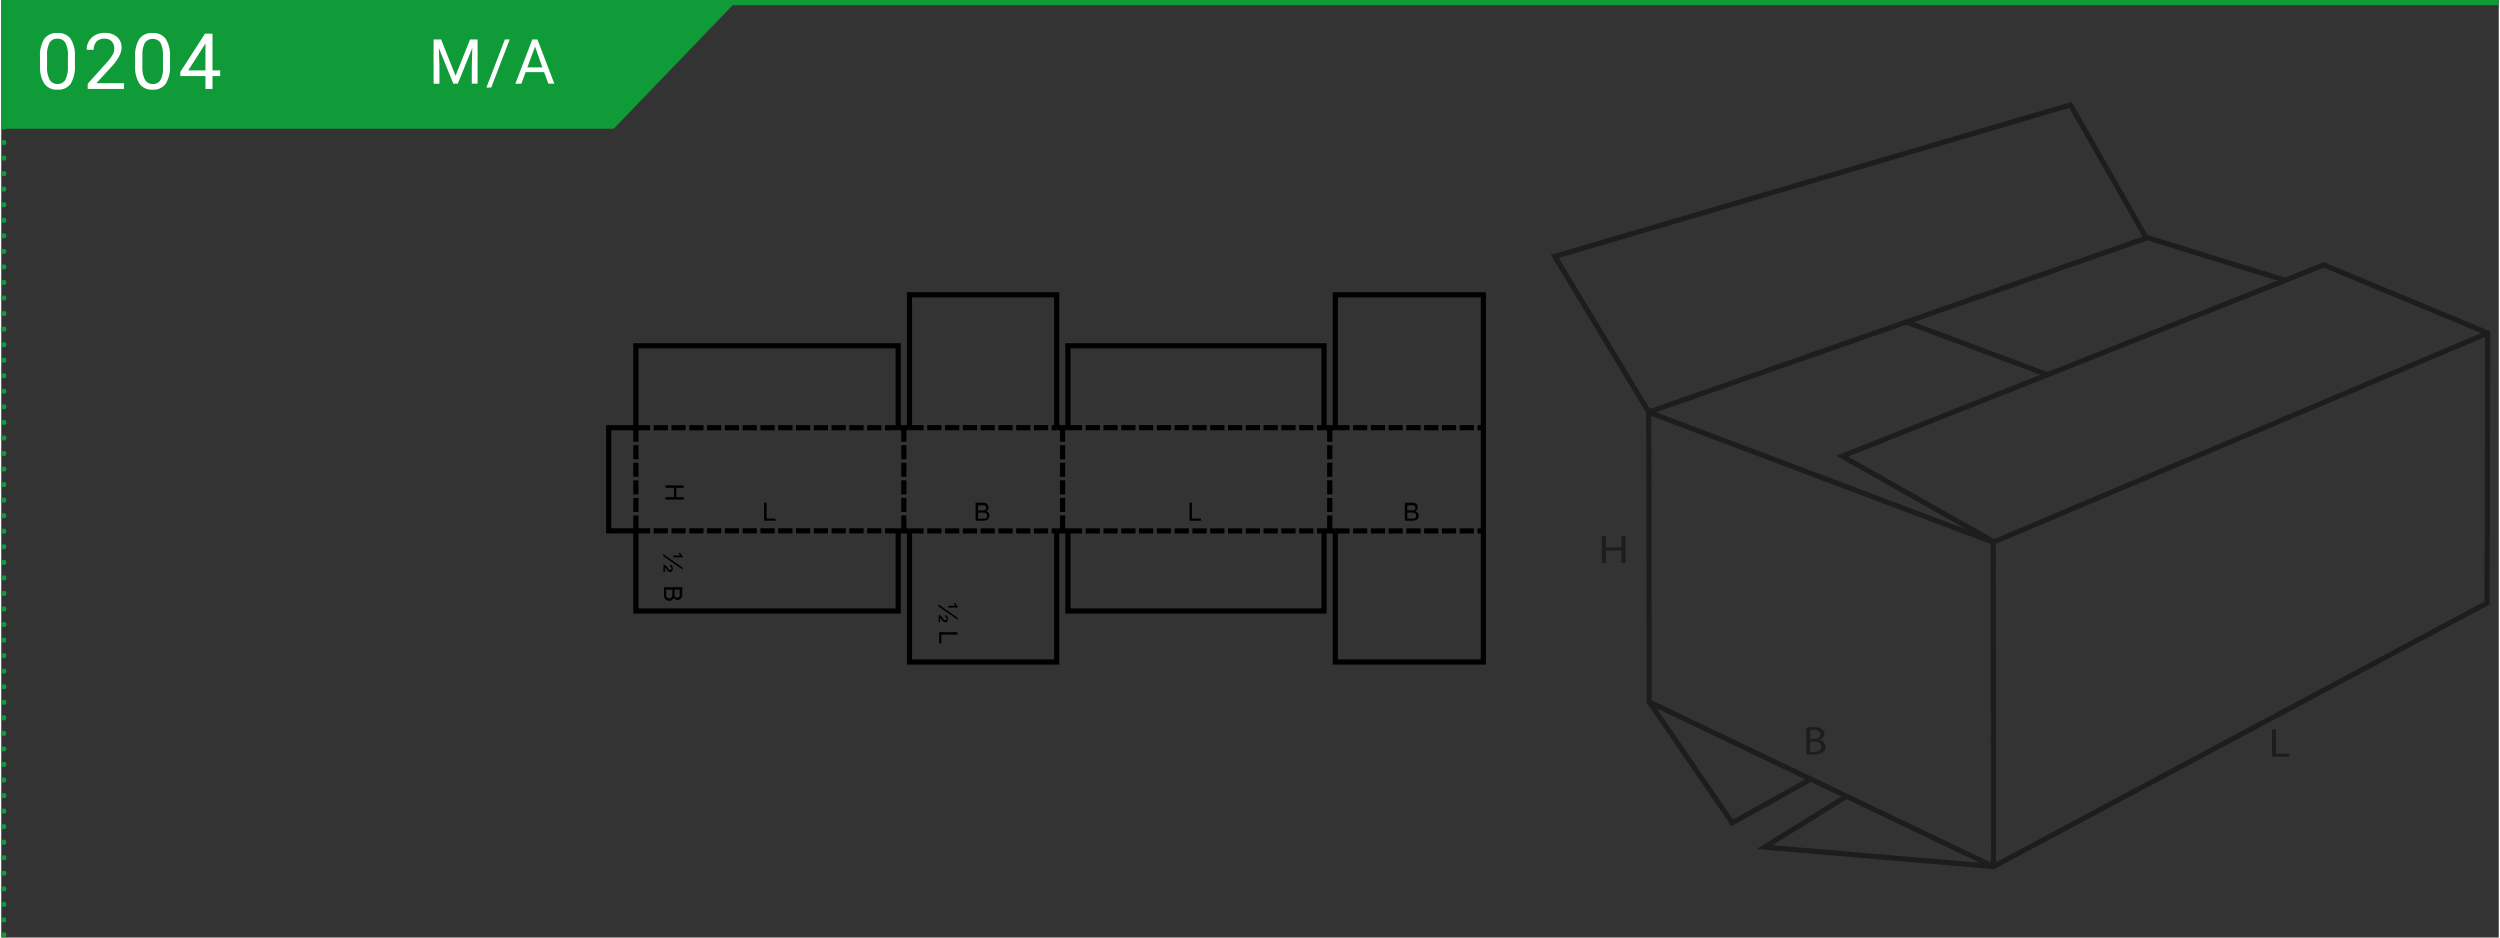 <?xml version="1.0"?>
<svg xmlns="http://www.w3.org/2000/svg" xmlns:xlink="http://www.w3.org/1999/xlink" width="320" height="120" viewBox="0 0 481.89 180.89"><rect x="0" y="0" width="481.89" height="180.89" fill="#333333" stroke="none"/><defs><style>.cls-1,.cls-3,.cls-5,.cls-6,.cls-7,.cls-9{fill:none;}.cls-2{fill:#109b39;}.cls-3,.cls-5,.cls-6{stroke:#109b39;}.cls-4{fill:#fff;}.cls-5,.cls-6{stroke-linecap:round;stroke-linejoin:round;}.cls-5{stroke-dasharray:0 3;}.cls-7{stroke:#000;stroke-miterlimit:10;}.cls-8{clip-path:url(#clip-path);}.cls-9{stroke:#1d1d1b;}.cls-10{clip-path:url(#clip-path-2);}.cls-11{fill:#1d1d1b;}</style><clipPath id="clip-path"><rect class="cls-1" x="112.97" y="51.88" width="178" height="80.86"/></clipPath><clipPath id="clip-path-2"><rect class="cls-1" x="297.76" y="18.24" width="184" height="150.96"/></clipPath></defs><g id="Ebene_2" data-name="Ebene 2"><g id="Ebene_1-2" data-name="Ebene 1"><polygon class="cls-2" points="0 0.11 0 24.84 118.18 24.84 141.98 0.11 0 0.11"/><line class="cls-3" y1="0.5" x2="481.89" y2="0.5"/><path class="cls-4" d="M84.87,7.62l2.79,7,2.79-7h1.46v8.53H90.79V12.83l.1-3.59-2.8,6.91h-.86l-2.8-6.89.12,3.57v3.32H83.42V7.62Z"/><path class="cls-4" d="M94.54,16.89h-.93l3.56-9.27h.93Z"/><path class="cls-4" d="M104.74,13.92h-3.57l-.81,2.23H99.2l3.26-8.53h1l3.26,8.53h-1.15ZM101.51,13h2.9L103,9Z"/><line class="cls-5" x1="0.5" y1="3.5" x2="0.5" y2="178.89"/><path class="cls-6" d="M.5,180.39h0M.5.5h0"/><path class="cls-4" d="M14.21,12.61a6.24,6.24,0,0,1-.81,3.54,2.89,2.89,0,0,1-2.54,1.15,2.9,2.9,0,0,1-2.53-1.13,5.85,5.85,0,0,1-.85-3.38V11a6.08,6.08,0,0,1,.81-3.49,2.94,2.94,0,0,1,2.55-1.14,2.93,2.93,0,0,1,2.54,1.1,5.82,5.82,0,0,1,.83,3.4Zm-1.35-1.85a4.86,4.86,0,0,0-.49-2.51,1.65,1.65,0,0,0-1.53-.79,1.63,1.63,0,0,0-1.51.78,4.85,4.85,0,0,0-.49,2.41v2.17a5,5,0,0,0,.5,2.55,1.66,1.66,0,0,0,1.52.83,1.64,1.64,0,0,0,1.49-.78A5,5,0,0,0,12.86,13Z"/><path class="cls-4" d="M23.68,17.16h-7v-1l3.69-4.1a8.64,8.64,0,0,0,1.13-1.51,2.51,2.51,0,0,0,.31-1.21A2,2,0,0,0,21.33,8,1.8,1.8,0,0,0,20,7.46,2.1,2.1,0,0,0,18.41,8a2.19,2.19,0,0,0-.56,1.61H16.49a3.17,3.17,0,0,1,1-2.39A3.54,3.54,0,0,1,20,6.35a3.38,3.38,0,0,1,2.35.78,2.64,2.64,0,0,1,.86,2.07c0,1.05-.66,2.3-2,3.75l-2.86,3.1h5.35Z"/><path class="cls-4" d="M32.56,12.61a6.15,6.15,0,0,1-.82,3.54A2.88,2.88,0,0,1,29.2,17.3a2.89,2.89,0,0,1-2.52-1.13,5.85,5.85,0,0,1-.85-3.38V11a6.08,6.08,0,0,1,.81-3.49,2.91,2.91,0,0,1,2.55-1.14,2.91,2.91,0,0,1,2.53,1.1,5.89,5.89,0,0,1,.84,3.4ZM31.2,10.76a5,5,0,0,0-.48-2.51,1.87,1.87,0,0,0-3,0,4.85,4.85,0,0,0-.49,2.41v2.17a5.09,5.09,0,0,0,.5,2.55,1.67,1.67,0,0,0,1.52.83,1.63,1.63,0,0,0,1.49-.78A4.76,4.76,0,0,0,31.2,13Z"/><path class="cls-4" d="M40.76,13.58h1.48v1.1H40.76v2.48H39.4V14.68H34.55v-.8l4.77-7.39h1.44Zm-4.68,0H39.4V8.35l-.16.29Z"/><polyline class="cls-7" points="257.4 82.52 257.4 56.88 285.97 56.88 285.97 127.73 257.4 127.73 257.4 102.44"/><polyline class="cls-7" points="205.81 82.52 205.81 66.72 255.23 66.72 255.23 82.52"/><polyline class="cls-7" points="205.81 102.44 205.81 117.89 255.23 117.89 255.23 102.44"/><polyline class="cls-7" points="175.24 102.44 175.24 127.73 203.65 127.73 203.65 102.44"/><polyline class="cls-7" points="175.24 82.52 175.24 56.88 203.65 56.88 203.65 82.52"/><polyline class="cls-7" points="173.07 82.52 173.07 66.72 122.45 66.72 122.45 82.53 117.21 82.53 117.21 102.42 122.45 102.42 122.45 117.89 173.07 117.89 173.07 102.44"/><line class="cls-7" x1="173.07" y1="82.52" x2="175.24" y2="82.52"/><line class="cls-7" x1="203.65" y1="82.52" x2="205.81" y2="82.52"/><line class="cls-7" x1="173.07" y1="102.44" x2="175.24" y2="102.44"/><line class="cls-7" x1="203.65" y1="102.44" x2="205.81" y2="102.44"/><line class="cls-7" x1="255.23" y1="82.52" x2="257.4" y2="82.52"/><line class="cls-7" x1="255.23" y1="102.44" x2="257.4" y2="102.44"/><line class="cls-7" x1="122.45" y1="82.53" x2="122.45" y2="85.23"/><line class="cls-7" x1="122.45" y1="85.91" x2="122.45" y2="88.62"/><line class="cls-7" x1="122.45" y1="89.29" x2="122.45" y2="92"/><line class="cls-7" x1="122.45" y1="92.68" x2="122.45" y2="95.39"/><line class="cls-7" x1="122.45" y1="96.07" x2="122.45" y2="98.78"/><line class="cls-7" x1="122.45" y1="99.46" x2="122.45" y2="102.17"/><line class="cls-7" x1="174.15" y1="82.53" x2="174.15" y2="85.23"/><line class="cls-7" x1="174.15" y1="85.91" x2="174.15" y2="88.62"/><line class="cls-7" x1="174.15" y1="89.29" x2="174.15" y2="92"/><line class="cls-7" x1="174.15" y1="92.68" x2="174.15" y2="95.39"/><line class="cls-7" x1="174.15" y1="96.07" x2="174.15" y2="98.78"/><line class="cls-7" x1="174.15" y1="99.46" x2="174.15" y2="102.17"/><line class="cls-7" x1="204.78" y1="82.53" x2="204.78" y2="85.23"/><line class="cls-7" x1="204.78" y1="85.91" x2="204.78" y2="88.62"/><line class="cls-7" x1="204.78" y1="89.29" x2="204.78" y2="92"/><line class="cls-7" x1="204.78" y1="92.68" x2="204.78" y2="95.39"/><line class="cls-7" x1="204.78" y1="96.07" x2="204.78" y2="98.78"/><line class="cls-7" x1="204.78" y1="99.46" x2="204.78" y2="102.17"/><line class="cls-7" x1="256.33" y1="82.53" x2="256.33" y2="85.23"/><line class="cls-7" x1="256.33" y1="85.91" x2="256.33" y2="88.62"/><line class="cls-7" x1="256.33" y1="89.29" x2="256.33" y2="92"/><line class="cls-7" x1="256.33" y1="92.68" x2="256.33" y2="95.39"/><line class="cls-7" x1="256.33" y1="96.07" x2="256.33" y2="98.78"/><line class="cls-7" x1="256.33" y1="99.46" x2="256.33" y2="102.17"/><line class="cls-7" x1="122.45" y1="82.53" x2="125.2" y2="82.53"/><line class="cls-7" x1="125.89" y1="82.53" x2="128.63" y2="82.53"/><line class="cls-7" x1="129.32" y1="82.53" x2="132.06" y2="82.53"/><line class="cls-7" x1="132.75" y1="82.53" x2="135.5" y2="82.53"/><line class="cls-7" x1="136.18" y1="82.53" x2="138.93" y2="82.53"/><line class="cls-7" x1="139.62" y1="82.53" x2="142.36" y2="82.53"/><line class="cls-7" x1="143.05" y1="82.53" x2="145.79" y2="82.53"/><line class="cls-7" x1="146.48" y1="82.53" x2="149.23" y2="82.53"/><line class="cls-7" x1="149.91" y1="82.53" x2="152.66" y2="82.53"/><line class="cls-7" x1="153.34" y1="82.53" x2="156.09" y2="82.53"/><line class="cls-7" x1="156.78" y1="82.53" x2="159.52" y2="82.53"/><line class="cls-7" x1="160.21" y1="82.53" x2="162.95" y2="82.53"/><line class="cls-7" x1="163.64" y1="82.53" x2="166.39" y2="82.53"/><line class="cls-7" x1="167.07" y1="82.53" x2="169.82" y2="82.53"/><line class="cls-7" x1="170.51" y1="82.53" x2="173.07" y2="82.52"/><line class="cls-7" x1="175.24" y1="82.52" x2="177.98" y2="82.52"/><line class="cls-7" x1="178.67" y1="82.52" x2="181.41" y2="82.52"/><line class="cls-7" x1="182.1" y1="82.52" x2="184.85" y2="82.52"/><line class="cls-7" x1="185.53" y1="82.52" x2="188.28" y2="82.52"/><line class="cls-7" x1="188.96" y1="82.52" x2="191.71" y2="82.52"/><line class="cls-7" x1="192.4" y1="82.52" x2="195.14" y2="82.52"/><line class="cls-7" x1="195.83" y1="82.52" x2="198.57" y2="82.52"/><line class="cls-7" x1="199.25" y1="82.52" x2="201.99" y2="82.52"/><line class="cls-7" x1="202.68" y1="82.52" x2="203.65" y2="82.52"/><line class="cls-7" x1="205.81" y1="82.52" x2="208.55" y2="82.52"/><line class="cls-7" x1="209.24" y1="82.52" x2="211.98" y2="82.52"/><line class="cls-7" x1="212.67" y1="82.52" x2="215.42" y2="82.52"/><line class="cls-7" x1="216.1" y1="82.52" x2="218.85" y2="82.52"/><line class="cls-7" x1="219.53" y1="82.52" x2="222.28" y2="82.52"/><line class="cls-7" x1="222.97" y1="82.52" x2="225.71" y2="82.52"/><line class="cls-7" x1="226.4" y1="82.52" x2="229.15" y2="82.52"/><line class="cls-7" x1="229.83" y1="82.52" x2="232.58" y2="82.52"/><line class="cls-7" x1="233.26" y1="82.52" x2="236.01" y2="82.52"/><line class="cls-7" x1="236.7" y1="82.52" x2="239.44" y2="82.52"/><line class="cls-7" x1="240.13" y1="82.52" x2="242.87" y2="82.52"/><line class="cls-7" x1="243.56" y1="82.52" x2="246.31" y2="82.52"/><line class="cls-7" x1="246.99" y1="82.52" x2="249.74" y2="82.52"/><line class="cls-7" x1="250.43" y1="82.52" x2="253.17" y2="82.52"/><line class="cls-7" x1="253.86" y1="82.52" x2="255.23" y2="82.52"/><line class="cls-7" x1="257.4" y1="82.52" x2="260.14" y2="82.52"/><line class="cls-7" x1="260.83" y1="82.52" x2="263.57" y2="82.52"/><line class="cls-7" x1="264.26" y1="82.52" x2="267.01" y2="82.52"/><line class="cls-7" x1="267.69" y1="82.52" x2="270.42" y2="82.52"/><line class="cls-7" x1="271.11" y1="82.52" x2="273.86" y2="82.52"/><line class="cls-7" x1="274.54" y1="82.52" x2="277.29" y2="82.52"/><line class="cls-7" x1="277.98" y1="82.52" x2="280.72" y2="82.52"/><line class="cls-7" x1="281.41" y1="82.52" x2="284.15" y2="82.52"/><line class="cls-7" x1="284.84" y1="82.52" x2="285.94" y2="82.52"/><line class="cls-7" x1="122.45" y1="102.42" x2="125.2" y2="102.42"/><line class="cls-7" x1="125.89" y1="102.42" x2="128.63" y2="102.42"/><line class="cls-7" x1="129.32" y1="102.42" x2="132.06" y2="102.42"/><line class="cls-7" x1="132.75" y1="102.42" x2="135.5" y2="102.42"/><line class="cls-7" x1="136.18" y1="102.42" x2="138.93" y2="102.42"/><line class="cls-7" x1="139.62" y1="102.42" x2="142.36" y2="102.42"/><line class="cls-7" x1="143.05" y1="102.42" x2="145.79" y2="102.42"/><line class="cls-7" x1="146.48" y1="102.42" x2="149.23" y2="102.42"/><line class="cls-7" x1="149.91" y1="102.42" x2="152.66" y2="102.42"/><line class="cls-7" x1="153.34" y1="102.42" x2="156.09" y2="102.42"/><line class="cls-7" x1="156.78" y1="102.42" x2="159.52" y2="102.42"/><line class="cls-7" x1="160.21" y1="102.42" x2="162.95" y2="102.42"/><line class="cls-7" x1="163.64" y1="102.42" x2="166.39" y2="102.42"/><line class="cls-7" x1="167.07" y1="102.42" x2="169.82" y2="102.42"/><line class="cls-7" x1="170.51" y1="102.42" x2="173.07" y2="102.44"/><line class="cls-7" x1="175.24" y1="102.44" x2="177.98" y2="102.44"/><line class="cls-7" x1="178.67" y1="102.44" x2="181.41" y2="102.44"/><line class="cls-7" x1="182.1" y1="102.44" x2="184.85" y2="102.44"/><line class="cls-7" x1="185.53" y1="102.44" x2="188.28" y2="102.44"/><line class="cls-7" x1="188.96" y1="102.44" x2="191.71" y2="102.44"/><line class="cls-7" x1="192.4" y1="102.44" x2="195.14" y2="102.44"/><line class="cls-7" x1="195.83" y1="102.44" x2="198.57" y2="102.44"/><line class="cls-7" x1="199.25" y1="102.44" x2="201.99" y2="102.44"/><line class="cls-7" x1="202.68" y1="102.44" x2="203.65" y2="102.44"/><line class="cls-7" x1="205.81" y1="102.44" x2="208.55" y2="102.44"/><line class="cls-7" x1="209.24" y1="102.44" x2="211.98" y2="102.44"/><line class="cls-7" x1="212.67" y1="102.44" x2="215.42" y2="102.44"/><line class="cls-7" x1="216.1" y1="102.44" x2="218.85" y2="102.44"/><line class="cls-7" x1="219.53" y1="102.44" x2="222.28" y2="102.44"/><line class="cls-7" x1="222.97" y1="102.44" x2="225.71" y2="102.44"/><line class="cls-7" x1="226.4" y1="102.44" x2="229.15" y2="102.44"/><line class="cls-7" x1="229.83" y1="102.44" x2="232.58" y2="102.44"/><line class="cls-7" x1="233.26" y1="102.44" x2="236.01" y2="102.44"/><line class="cls-7" x1="236.7" y1="102.44" x2="239.44" y2="102.44"/><line class="cls-7" x1="240.13" y1="102.44" x2="242.87" y2="102.44"/><line class="cls-7" x1="243.56" y1="102.44" x2="246.31" y2="102.44"/><line class="cls-7" x1="246.99" y1="102.44" x2="249.74" y2="102.44"/><line class="cls-7" x1="250.43" y1="102.44" x2="253.17" y2="102.44"/><line class="cls-7" x1="253.86" y1="102.44" x2="255.23" y2="102.44"/><line class="cls-7" x1="257.4" y1="102.44" x2="260.14" y2="102.44"/><line class="cls-7" x1="260.83" y1="102.44" x2="263.57" y2="102.44"/><line class="cls-7" x1="264.26" y1="102.44" x2="267.01" y2="102.44"/><line class="cls-7" x1="267.69" y1="102.44" x2="270.42" y2="102.44"/><line class="cls-7" x1="271.11" y1="102.44" x2="273.86" y2="102.44"/><line class="cls-7" x1="274.54" y1="102.44" x2="277.29" y2="102.44"/><line class="cls-7" x1="277.98" y1="102.44" x2="280.72" y2="102.44"/><line class="cls-7" x1="281.41" y1="102.44" x2="284.15" y2="102.44"/><line class="cls-7" x1="284.84" y1="102.44" x2="285.94" y2="102.44"/><polygon points="128.16 93.66 131.69 93.66 131.69 94.12 130.24 94.12 130.24 95.93 131.69 95.93 131.69 96.39 128.16 96.39 128.16 95.93 129.82 95.93 129.82 94.12 128.16 94.12 128.16 93.66"/><g class="cls-8"><path d="M188,100.47V97h1.33a1.71,1.71,0,0,1,.65.1.81.81,0,0,1,.38.33.88.88,0,0,1,.14.46.72.72,0,0,1-.13.42.84.84,0,0,1-.37.32.92.92,0,0,1,.5.31.88.88,0,0,1,.17.53,1,1,0,0,1-.11.45,1,1,0,0,1-.25.33,1.39,1.39,0,0,1-.39.17,2.37,2.37,0,0,1-.57.06Zm.47-2h.76a1.62,1.62,0,0,0,.45,0,.47.47,0,0,0,.27-.17.5.5,0,0,0,.09-.31.53.53,0,0,0-.09-.3.37.37,0,0,0-.24-.18,1.72,1.72,0,0,0-.54,0h-.7Zm0,1.61h.88l.32,0A.85.85,0,0,0,190,100a.59.59,0,0,0,.18-.2.65.65,0,0,0,.07-.29.58.58,0,0,0-.11-.34.54.54,0,0,0-.28-.2,1.69,1.69,0,0,0-.51-.06h-.82Z"/><path d="M270.83,100.47V97h1.32a1.67,1.67,0,0,1,.65.1.81.81,0,0,1,.38.33.88.88,0,0,1,.14.46.79.79,0,0,1-.12.42.93.93,0,0,1-.38.32.92.92,0,0,1,.5.31.88.88,0,0,1,.17.53,1,1,0,0,1-.1.45,1,1,0,0,1-.26.33,1.18,1.18,0,0,1-.39.17,2.26,2.26,0,0,1-.57.06Zm.46-2h.77a1.59,1.59,0,0,0,.44,0,.47.47,0,0,0,.27-.17.5.5,0,0,0,.09-.31.61.61,0,0,0-.08-.3.42.42,0,0,0-.25-.18,1.69,1.69,0,0,0-.53,0h-.71Zm0,1.61h.88l.32,0a.85.85,0,0,0,.27-.09.59.59,0,0,0,.18-.2.54.54,0,0,0,.07-.29.57.57,0,0,0-.1-.34.61.61,0,0,0-.29-.2,1.69,1.69,0,0,0-.51-.06h-.82Z"/><polygon points="229.28 100.47 229.28 96.99 229.74 96.99 229.74 100.06 231.48 100.06 231.48 100.47 229.28 100.47"/><polygon points="147.19 100.47 147.19 96.99 147.66 96.99 147.66 100.06 149.39 100.06 149.39 100.47 147.19 100.47"/><path d="M180.83,116.6l3.73,2.62v.37L180.83,117Zm.07,2a.54.54,0,0,1,.27.12,2.22,2.22,0,0,1,.46.49,2.41,2.41,0,0,0,.32.4.32.32,0,0,0,.2.09.26.26,0,0,0,.19-.08.45.45,0,0,0,0-.48.42.42,0,0,0-.21-.12l0-.36a.65.65,0,0,1,.39.24,1,1,0,0,1,0,1,.43.43,0,0,1-.35.17.64.64,0,0,1-.38-.14,3,3,0,0,1-.42-.48,1.55,1.55,0,0,0-.23-.28V120h-.28Zm1.84-1.7h1.33a1.45,1.45,0,0,1-.27-.54h.29a1.55,1.55,0,0,0,.45.62v.26h-1.8Z"/><polygon points="180.97 121.99 184.5 121.99 184.5 122.45 181.39 122.45 181.39 124.17 180.97 124.17 180.97 121.99"/><path d="M127.73,106.91l3.72,2.61v.37l-3.72-2.61Zm.06,2a.58.58,0,0,1,.28.11,2.22,2.22,0,0,1,.46.49,3.41,3.41,0,0,0,.32.41.34.34,0,0,0,.2.08.22.22,0,0,0,.19-.08.33.33,0,0,0,.07-.24.37.37,0,0,0-.05-.23.42.42,0,0,0-.21-.13l0-.36a.69.69,0,0,1,.39.24.74.74,0,0,1,.13.48.84.84,0,0,1-.14.53.44.44,0,0,1-.35.16.6.6,0,0,1-.38-.13,3.19,3.19,0,0,1-.42-.49,3.15,3.15,0,0,0-.23-.28v.91h-.29Zm1.84-1.71H131a1.43,1.43,0,0,1-.28-.53h.3a1.49,1.49,0,0,0,.17.33,1.55,1.55,0,0,0,.28.29v.25h-1.81Z"/><path d="M127.87,113.3h3.53v1.31a1.64,1.64,0,0,1-.11.64.79.79,0,0,1-.33.37.81.81,0,0,1-.47.14.79.79,0,0,1-.42-.12.87.87,0,0,1-.32-.36.93.93,0,0,1-.32.48.89.89,0,0,1-.54.17,1,1,0,0,1-.46-.1,1,1,0,0,1-.33-.26,1.21,1.21,0,0,1-.17-.38,2.23,2.23,0,0,1-.06-.56Zm.42.46v.87a2.37,2.37,0,0,0,0,.31.66.66,0,0,0,.1.27.45.45,0,0,0,.19.17.6.6,0,0,0,.3.07.55.55,0,0,0,.34-.1.48.48,0,0,0,.21-.27,1.69,1.69,0,0,0,.06-.51v-.81Zm1.63,0v.75a1.5,1.5,0,0,0,0,.44.47.47,0,0,0,.17.27.52.52,0,0,0,.31.09.65.65,0,0,0,.31-.08.43.43,0,0,0,.18-.24,2.12,2.12,0,0,0,0-.53v-.7Z"/></g><polygon class="cls-9" points="399.26 20.24 299.76 49.47 317.88 79.49 317.97 135.43 384.4 167.2 479.64 116.34 479.76 64.26 448.1 51.11 440.68 54.09 413.79 45.76 399.26 20.24"/><polyline class="cls-9" points="479.76 64.26 384.34 104.62 318.01 79.59"/><polyline class="cls-9" points="440.68 54.09 355.2 88.02 384.36 104.48 384.4 167.2"/><line class="cls-9" x1="414.09" y1="45.86" x2="317.97" y2="79.48"/><line class="cls-9" x1="394.93" y1="72.35" x2="367.56" y2="62.12"/><polyline class="cls-9" points="317.97 135.43 334 158.76 349.1 150.37"/><polyline class="cls-9" points="355.94 153.7 340.23 163.45 384.4 167.2"/><g class="cls-10"><path class="cls-11" d="M348.26,140.41a7.6,7.6,0,0,1,1.4-.12,2.59,2.59,0,0,1,1.62.39,1.07,1.07,0,0,1,.5.93,1.27,1.27,0,0,1-1,1.16v0a1.41,1.41,0,0,1,1.23,1.32,1.32,1.32,0,0,1-.52,1,3.16,3.16,0,0,1-2,.5,10.56,10.56,0,0,1-1.19-.06Zm.77,2.16h.69c.81,0,1.28-.38,1.28-.89s-.52-.86-1.29-.86a3,3,0,0,0-.68.05Zm0,2.52a3.67,3.67,0,0,0,.64,0c.79,0,1.52-.26,1.52-1s-.69-1-1.53-1H349Z"/><polygon class="cls-11" points="438.14 140.72 438.91 140.72 438.91 145.42 441.45 145.42 441.45 146 438.14 146 438.14 140.72"/><polygon class="cls-11" points="309.61 103.44 309.61 105.62 312.6 105.62 312.6 103.44 313.41 103.44 313.41 108.65 312.6 108.65 312.6 106.21 309.61 106.21 309.61 108.65 308.81 108.65 308.81 103.44 309.61 103.44"/></g></g></g></svg>
